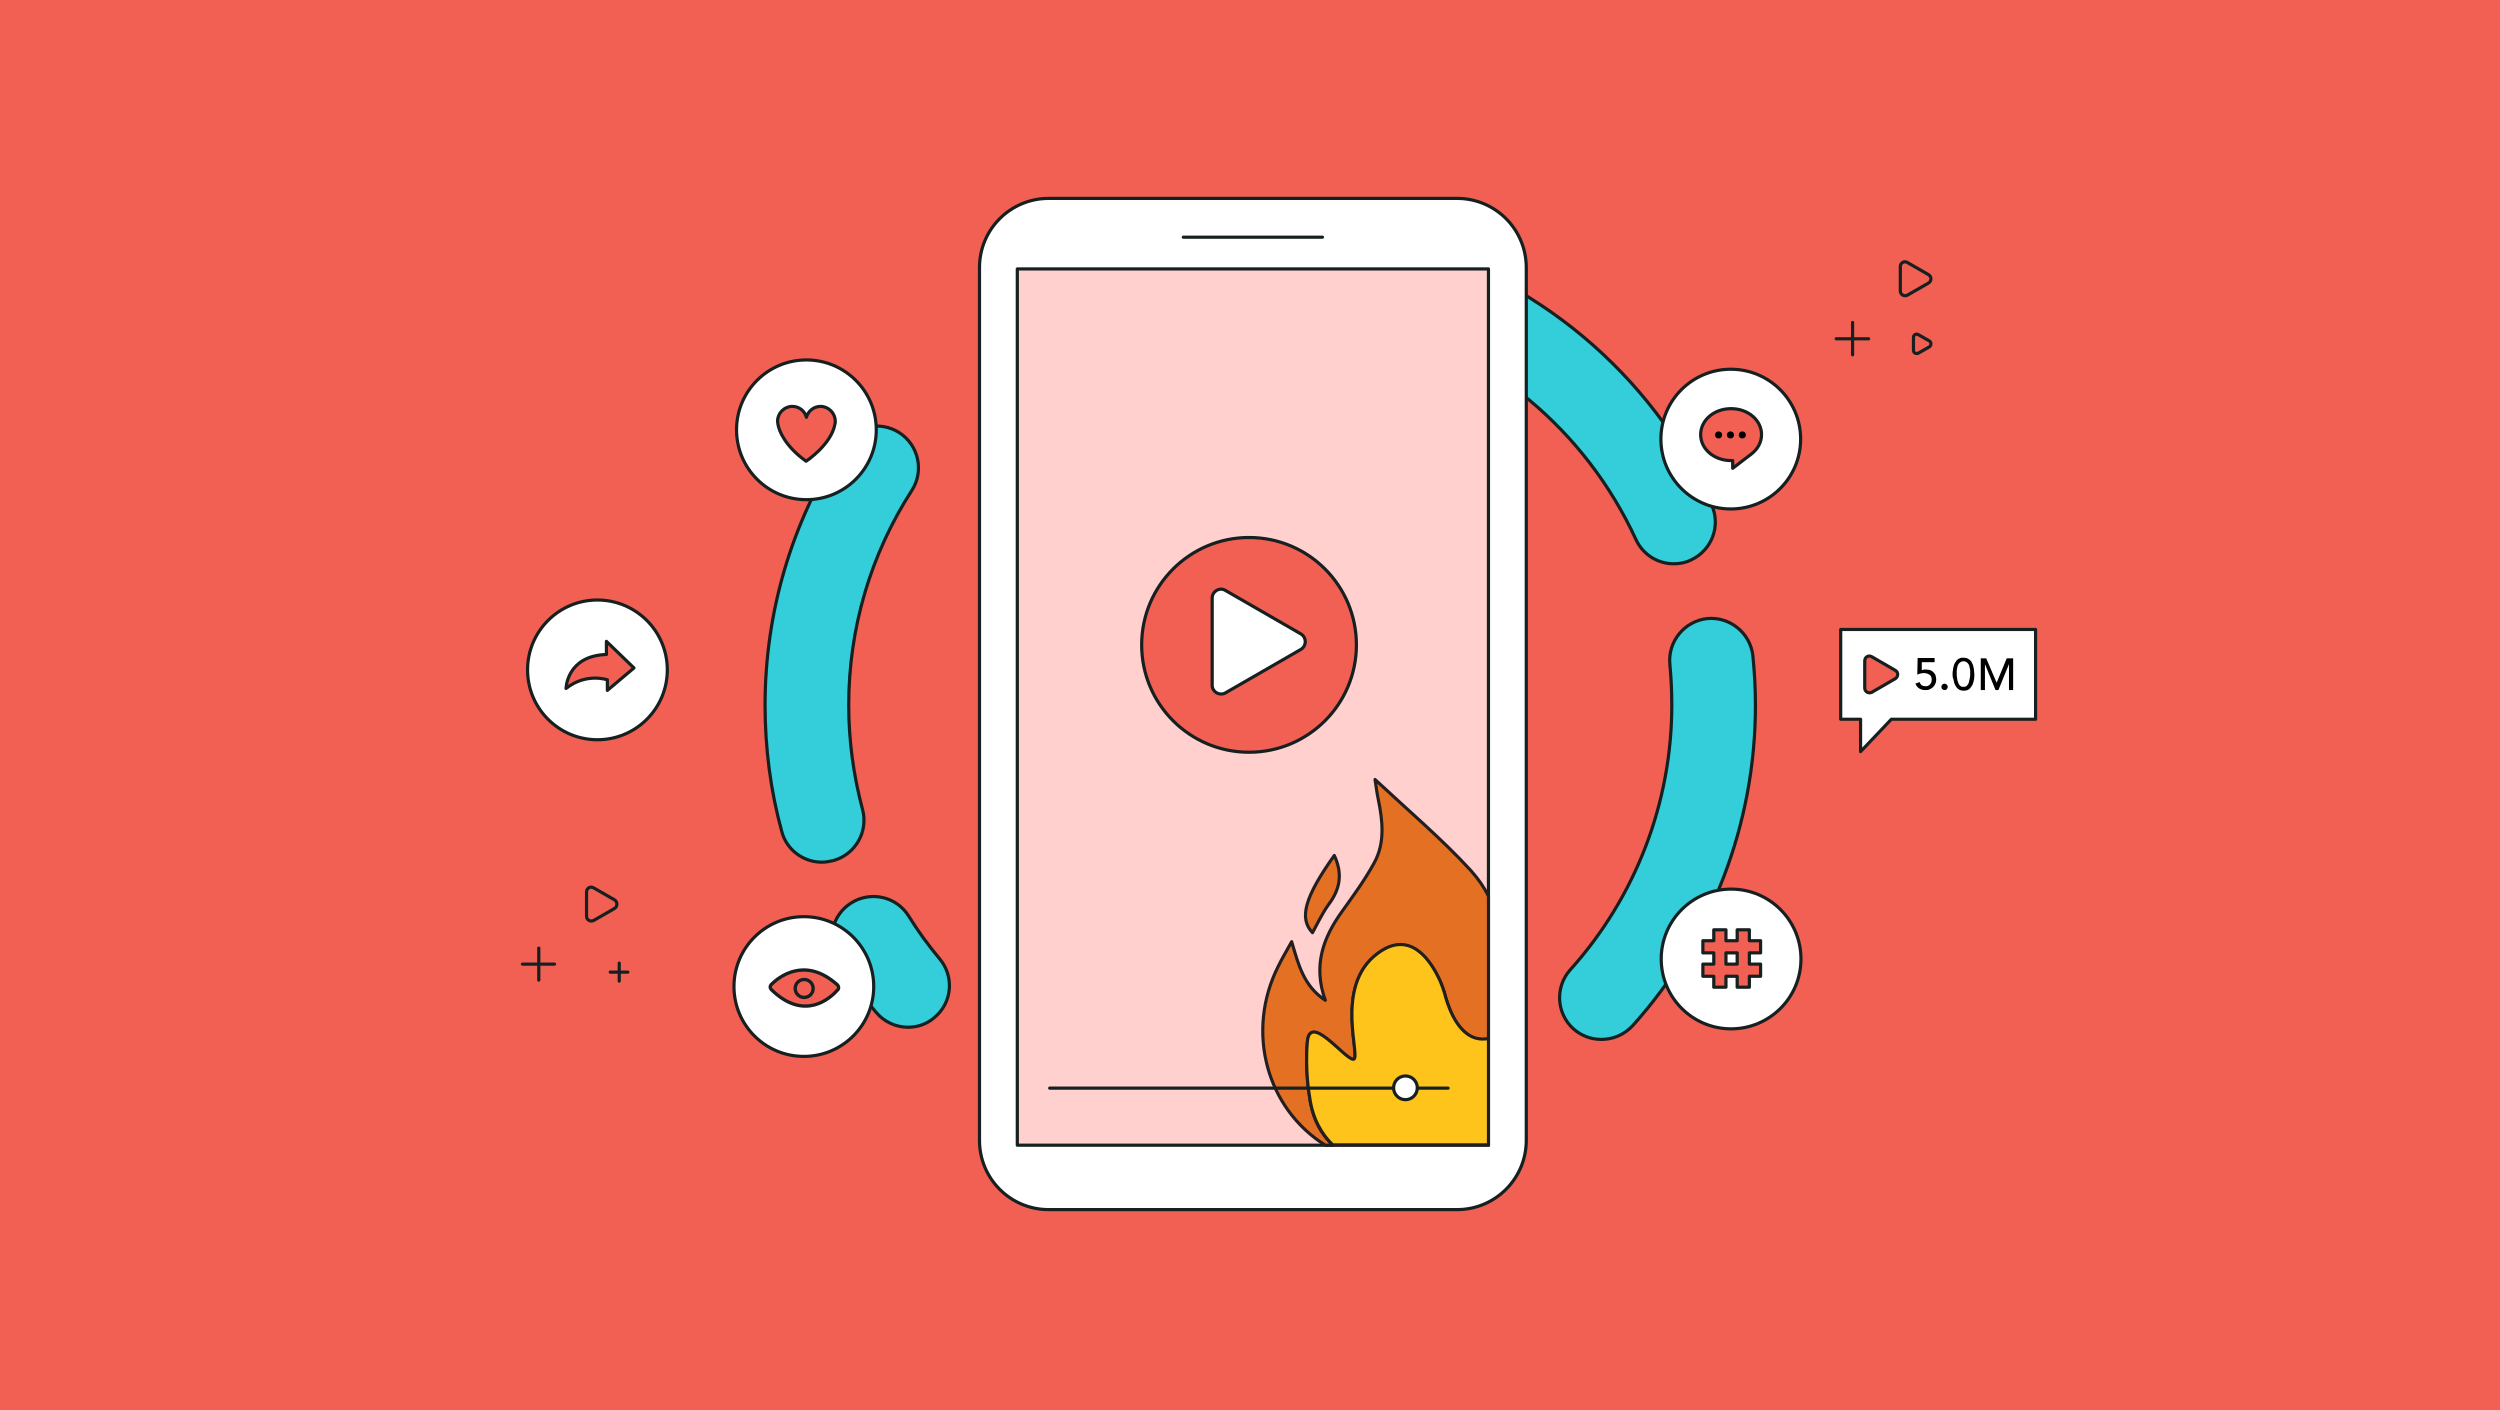 <svg xml:space="preserve" viewBox="0 0 780 440" y="0px" x="0px" id="Layer_1" version="1.1" xmlns:xlink="http://www.w3.org/1999/xlink" xmlns="http://www.w3.org/2000/svg"><rect x="0" y="0" width="780" height="440" fill="#333333" stroke="none"/> <g> <rect height="50" width="780" fill="#DF0F2F" opacity="0.1" y="0" x="-0.1"></rect> <rect height="50" width="780" fill="#DF0F2F" opacity="0.1" y="390.3" x="-0.1"></rect> <rect height="50" width="440.6" fill="#DF0F2F" opacity="0.1" transform="matrix(-1.836970e-16 1 -1 -1.836970e-16 974.361 -535.089)" y="194.6" x="534.4"></rect> <rect height="50" width="440.6" fill="#DF0F2F" opacity="0.1" transform="matrix(-1.836970e-16 1 -1 -1.836970e-16 244.58 194.692)" y="194.6" x="-195.3"></rect> </g> <rect height="447" width="787" fill="#F26054" y="-4.3" x="-2.9"></rect> <g id="Layer_1_1_"> </g> <g> <path d="M522.2,175.9 c-4.9,0-9.6-2.8-11.8-7.6c-15.7-34-45.4-58.9-81.6-68.2c-7-1.8-11.1-8.9-9.4-15.8c1.8-7,8.9-11.1,15.8-9.4 C479,86.2,515,116.3,534,157.5c3,6.5,0.1,14.2-6.4,17.2C525.8,175.6,524,175.9,522.2,175.9z" stroke-miterlimit="10" stroke-linejoin="round" stroke-linecap="round" stroke="#162020" fill="#33CEDA"></path> </g> <g> <circle r="21.8" cy="209" cx="186.4" stroke-miterlimit="10" stroke-linejoin="round" stroke-linecap="round" stroke-width="0.995" stroke="#162020" fill="#FFFFFF"></circle> <path d="M176.6,214.8 c0,0,0.2-10.2,12.6-10.6v-4.1l8.6,8.3l-8.3,7v-3.3C189.4,212.1,182.9,209.8,176.6,214.8z" stroke-miterlimit="10" stroke-linejoin="round" stroke-linecap="round" stroke="#162020" fill="#F26054"></path> </g> <g> <path d="M256.4,269 c-5.7,0-11-3.8-12.5-9.6c-3.5-12.8-5.2-26-5.2-39.4c0-28.9,8.3-57,23.9-81.1c3.9-6,11.9-7.8,18-3.9c6,3.9,7.8,11.9,3.9,18 c-12.9,20-19.7,43.1-19.7,67c0,11,1.5,22,4.3,32.5c1.9,6.9-2.2,14.1-9.1,16C258.7,268.8,257.6,269,256.4,269z" stroke-miterlimit="10" stroke-linejoin="round" stroke-linecap="round" stroke="#162020" fill="#33CEDA"></path> </g> <g> <path d="M283.3,320.5 c-3.7,0-7.4-1.6-10-4.7c-4.3-5.1-8.2-10.6-11.8-16.2c-3.8-6.1-2-14.1,4.1-17.9c6.1-3.8,14.1-2,17.9,4.1c2.9,4.7,6.2,9.2,9.7,13.4 c4.6,5.5,3.9,13.7-1.7,18.3C289.2,319.5,286.3,320.5,283.3,320.5z" stroke-miterlimit="10" stroke-linejoin="round" stroke-linecap="round" stroke="#162020" fill="#33CEDA"></path> </g> <g> <path d="M499.6,324.3 c-3.1,0-6.2-1.1-8.7-3.3c-5.3-4.8-5.8-13-1-18.4c20.4-22.7,31.7-52.1,31.7-82.6c0-4.2-0.2-8.5-0.6-12.7 c-0.7-7.1,4.5-13.5,11.6-14.3c7.1-0.7,13.5,4.5,14.3,11.6c0.5,5.1,0.8,10.2,0.8,15.4c0,37-13.6,72.5-38.3,100 C506.7,322.9,503.2,324.3,499.6,324.3z" stroke-miterlimit="10" stroke-linejoin="round" stroke-linecap="round" stroke="#162020" fill="#33CEDA"></path> </g> <g> <circle r="21.8" cy="134.1" cx="251.6" stroke-miterlimit="10" stroke-linejoin="round" stroke-linecap="round" stroke-width="0.995" stroke="#162020" fill="#FFFFFF"></circle> <path d="M260.6,131.4 c0-2.5-2.1-4.6-4.6-4.6c-2.1,0-3.9,1.5-4.4,3.4c-0.5-2-2.3-3.4-4.4-3.4c-2.5,0-4.6,2.1-4.6,4.6c0,0,0,0.3,0.1,0.8c0,0,0,0.1,0,0.1 c0.3,2,2.2,6.9,8.8,11.6c0,0,7.9-5.2,9-11.6C260.6,132.1,260.6,131.8,260.6,131.4z" stroke-miterlimit="10" stroke-linejoin="round" stroke-linecap="round" stroke="#162020" fill="#F26054"></path> </g> <g> <circle r="21.8" cy="307.8" cx="250.8" stroke-miterlimit="10" stroke-linejoin="round" stroke-linecap="round" stroke-width="0.995" stroke="#162020" fill="#FFFFFF"></circle> <path d="M240.6,307.2c2.4-2.4,10.6-9,20.7,0.1 c0.4,0.4,0.5,1.1,0.1,1.5c-2.3,2.6-10.4,10.1-20.8-0.1C240.2,308.3,240.2,307.6,240.6,307.2z" stroke-miterlimit="10" stroke-width="1.052" stroke="#162020" fill="#F26054"></path> <circle r="2.8" cy="308.4" cx="250.9" stroke-miterlimit="10" stroke-width="1.052" stroke="#162020" fill="#F26054"></circle> </g> <g> <circle r="21.8" cy="137" cx="540" stroke-miterlimit="10" stroke-linejoin="round" stroke-linecap="round" stroke-width="0.995" stroke="#162020" fill="#FFFFFF"></circle> <path d="M549.6,135.6 c0-4.5-4.2-8.1-9.5-8.1s-9.5,3.6-9.5,8.1c0,4.5,4.2,8.1,9.5,8.1c0.2,0,0.4,0,0.5,0v2.4l5.9-4.5l0,0 C548.4,140.1,549.6,138,549.6,135.6z" stroke-miterlimit="10" stroke-linejoin="round" stroke-linecap="round" stroke="#162020" fill="#F26054"></path> <circle r="1.1" cy="135.7" cx="536.2"></circle> <circle r="1.1" cy="135.7" cx="539.9"></circle> <circle r="1.1" cy="135.7" cx="543.6"></circle> </g> <g> <circle r="21.8" cy="299.2" cx="540.1" stroke-miterlimit="10" stroke-linejoin="round" stroke-linecap="round" stroke-width="0.995" stroke="#162020" fill="#FFFFFF"></circle> <path d="M549.3,297.3 v-3.8h-3.5v-3.4H542v3.4h-3.5v-3.4h-3.8v3.4h-3.4v3.8h3.4v3.5h-3.4v3.8h3.4v3.4h3.8v-3.4h3.5v3.4h3.8v-3.4h3.5v-3.8h-3.5v-3.5 H549.3z M542,300.8h-3.5v-3.5h3.5V300.8z" stroke-miterlimit="10" stroke-linejoin="round" stroke-linecap="round" stroke="#162020" fill="#F26054"></path> </g> <path d="M191.8,280.8 l-6.6-3.8c-1-0.6-2.2,0.1-2.2,1.3v7.6c0,1.1,1.2,1.8,2.2,1.3l6.6-3.8C192.7,282.8,192.7,281.4,191.8,280.8z" stroke-miterlimit="10" stroke-linejoin="round" stroke-linecap="round" stroke="#162020" fill="#F26054"></path> <g> <polygon points="635.1,196.4 574.3,196.4 574.3,224.4 580.5,224.4 580.5,234.5 590.1,224.4 635.1,224.4" stroke-miterlimit="10" stroke-linejoin="round" stroke-linecap="round" stroke-width="0.995" stroke="#162020" fill="#FFFFFF"></polygon> <path d="M591.4,209.2 l-7.4-4.3c-1-0.6-2.2,0.1-2.2,1.3v8.5c0,1.1,1.2,1.8,2.2,1.3l7.4-4.3C592.3,211.1,592.3,209.7,591.4,209.2z" stroke-miterlimit="10" stroke-linejoin="round" stroke-linecap="round" stroke="#162020" fill="#F26054"></path> <g> <path d="M603.6,206.6h-4l0,2.5c0.1,0,0.2-0.1,0.3-0.1c0.1,0,0.2-0.1,0.4-0.1s0.2,0,0.4,0c0.1,0,0.2,0,0.3,0c0.5,0,0.9,0.1,1.3,0.2 c0.4,0.2,0.7,0.4,1,0.7c0.3,0.3,0.5,0.6,0.6,1c0.1,0.4,0.2,0.8,0.2,1.3c0,0.5-0.1,0.9-0.3,1.3s-0.4,0.7-0.7,1 c-0.3,0.3-0.7,0.5-1.1,0.7c-0.4,0.2-0.9,0.2-1.4,0.2c-0.7,0-1.3-0.2-1.8-0.5c-0.5-0.3-0.9-0.8-1.2-1.5l1.3-0.5 c0.2,0.5,0.4,0.8,0.7,1c0.3,0.2,0.7,0.3,1.1,0.3c0.3,0,0.5,0,0.8-0.1c0.2-0.1,0.4-0.2,0.6-0.4c0.2-0.2,0.3-0.4,0.4-0.6 c0.1-0.3,0.2-0.5,0.2-0.9c0-0.7-0.2-1.3-0.7-1.6s-1-0.5-1.7-0.5c-0.3,0-0.6,0-1,0.1c-0.4,0.1-0.7,0.2-1.1,0.4l0.1-5.2h5.3V206.6z"></path> <path d="M606.7,215.3c-0.3,0-0.5-0.1-0.7-0.3c-0.2-0.2-0.3-0.4-0.3-0.7s0.1-0.5,0.3-0.7c0.2-0.2,0.4-0.3,0.7-0.3s0.5,0.1,0.7,0.3 c0.2,0.2,0.3,0.4,0.3,0.7s-0.1,0.5-0.3,0.7C607.2,215.3,607,215.3,606.7,215.3z"></path> <path d="M609.2,210.3c0-0.4,0-0.7,0.1-1.1c0-0.4,0.1-0.8,0.2-1.2c0.1-0.4,0.2-0.7,0.4-1.1c0.2-0.3,0.4-0.6,0.6-0.9 c0.3-0.3,0.6-0.5,0.9-0.6c0.3-0.2,0.8-0.2,1.2-0.2s0.9,0.1,1.2,0.2c0.3,0.2,0.7,0.4,0.9,0.6c0.3,0.3,0.5,0.6,0.6,0.9 c0.2,0.3,0.3,0.7,0.4,1.1c0.1,0.4,0.2,0.8,0.2,1.2c0,0.4,0.1,0.8,0.1,1.1c0,0.5,0,1.1-0.1,1.7c-0.1,0.6-0.3,1.2-0.5,1.7 c-0.3,0.5-0.6,0.9-1,1.3c-0.4,0.3-1,0.5-1.7,0.5c-0.7,0-1.3-0.2-1.7-0.5s-0.8-0.8-1-1.3c-0.3-0.5-0.4-1.1-0.5-1.7 C609.2,211.4,609.2,210.8,609.2,210.3z M610.5,210.3c0,0.3,0,0.7,0.1,1.2s0.1,0.9,0.3,1.3c0.1,0.4,0.3,0.8,0.6,1.1 c0.3,0.3,0.6,0.4,1.1,0.4s0.8-0.1,1.1-0.4c0.3-0.3,0.5-0.6,0.6-1.1s0.2-0.8,0.3-1.3s0.1-0.8,0.1-1.2c0-0.2,0-0.5,0-0.8 c0-0.3,0-0.6-0.1-0.9c-0.1-0.3-0.1-0.6-0.2-0.9c-0.1-0.3-0.2-0.5-0.4-0.7c-0.2-0.2-0.3-0.4-0.6-0.5c-0.2-0.1-0.5-0.2-0.8-0.2 c-0.3,0-0.6,0.1-0.8,0.2c-0.2,0.1-0.4,0.3-0.6,0.5c-0.2,0.2-0.3,0.5-0.4,0.7c-0.1,0.3-0.2,0.6-0.2,0.9c-0.1,0.3-0.1,0.6-0.1,0.9 C610.5,209.8,610.5,210.1,610.5,210.3z"></path> <path d="M617.7,205.4h2l3.2,7.5h0.1l3.1-7.5h2v9.9h-1.3v-8.1h0l-3.3,8.1h-0.9l-3.3-8.1h0v8.1h-1.3V205.4z"></path> </g> </g> <path d="M454.6,377.4 H327.2c-12,0-21.6-9.7-21.6-21.6V83.5c0-12,9.7-21.6,21.6-21.6h127.4c12,0,21.6,9.7,21.6,21.6v272.1 C476.3,367.6,466.6,377.4,454.6,377.4z" stroke-miterlimit="10" stroke-linejoin="round" stroke-linecap="round" stroke="#162020" fill="#FFFFFF"></path> <rect height="273.4" width="147" stroke-miterlimit="10" stroke-linejoin="round" stroke-linecap="round" stroke="#162020" fill="#FFD0CD" y="83.9" x="317.4"></rect> <line y2="74" x2="412.6" y1="74" x1="369.2" stroke-miterlimit="10" stroke-linecap="round" stroke="#162020" fill="none"></line> <circle r="33.5" cy="201.2" cx="389.7" stroke-miterlimit="10" stroke-linejoin="round" stroke-linecap="round" stroke="#162020" fill="#F26054"></circle> <path d="M405.9,197.8 l-23.6-13.6c-1.8-1.1-4.1,0.3-4.1,2.4v27.2c0,2.1,2.3,3.4,4.1,2.4l23.6-13.6C407.7,201.5,407.7,198.9,405.9,197.8z" stroke-miterlimit="10" stroke-linejoin="round" stroke-linecap="round" stroke="#162020" fill="#FFFFFF"></path> <g> <line y2="305.8" x2="168.1" y1="295.8" x1="168.1" stroke-miterlimit="10" stroke-linejoin="round" stroke-linecap="round" stroke="#162020"></line> <line y2="300.8" x2="173" y1="300.8" x1="163" stroke-miterlimit="10" stroke-linejoin="round" stroke-linecap="round" stroke="#162020"></line> </g> <g> <line y2="306.1" x2="193.2" y1="300.5" x1="193.2" stroke-miterlimit="10" stroke-linejoin="round" stroke-linecap="round" stroke="#162020"></line> <line y2="303.3" x2="195.9" y1="303.3" x1="190.4" stroke-miterlimit="10" stroke-linejoin="round" stroke-linecap="round" stroke="#162020"></line> </g> <path d="M601.7,85.7 l-6.6-3.8c-1-0.6-2.2,0.1-2.2,1.3v7.6c0,1.1,1.2,1.8,2.2,1.3l6.6-3.8C602.7,87.7,602.7,86.3,601.7,85.7z" stroke-miterlimit="10" stroke-linejoin="round" stroke-linecap="round" stroke="#162020" fill="#F26054"></path> <path d="M602,106.4l-3.5-2 c-0.7-0.4-1.5,0.1-1.5,0.9v4c0,0.8,0.8,1.2,1.5,0.9l3.5-2C602.6,107.7,602.6,106.8,602,106.4z" stroke-miterlimit="10" stroke-linejoin="round" stroke-linecap="round" stroke="#162020" fill="#F26054"></path> <g> <line y2="110.7" x2="578" y1="100.6" x1="578" stroke-miterlimit="10" stroke-linejoin="round" stroke-linecap="round" stroke="#162020"></line> <line y2="105.7" x2="583" y1="105.7" x1="572.9" stroke-miterlimit="10" stroke-linejoin="round" stroke-linecap="round" stroke="#162020"></line> </g> <path d="M408.6,342.3c0,0-1.5-8-0.7-17.2c0.8-9.1,11.4,5.3,14.3,5.5s-6.4-22.8,7.7-33.1c10.2-7.4,16.5,2.4,19.3,8.4c0.8,1.8,1.4,3.6,1.9,5.5 c1.1,3.8,4.8,14.4,13.3,12.8v-44.6c-1.3-2.7-3.1-5.3-5.5-8c-9.1-9.9-19.5-18.7-29.9-28.4c0.4,2.4,0.6,4.3,1,6.1 c1.4,6.8,2.2,13.7-1.3,20c-2.9,5.3-6.5,10.2-10,15.1c-5.9,8.2-9.1,16.9-5.2,27.7c-6.8-4.5-8.4-11.2-10.5-18.3 c-1.7,3.1-3.1,5.4-4.2,7.7c-10.2,20.3-3.7,44.3,14.7,55.8h2.4C412.2,353.9,409.5,349.1,408.6,342.3z" stroke-miterlimit="10" stroke-linejoin="round" stroke-linecap="round" stroke-width="0.984" stroke="#231F20" fill="#E47024"></path> <path d="M414.6,282.1c3.6-4.8,4.3-9.6,1.7-15.2c-9.4,13.2-11,19.7-6.8,24.1C411,288.3,412.5,285,414.6,282.1z" stroke-miterlimit="10" stroke-linejoin="round" stroke-linecap="round" stroke-width="0.984" stroke="#231F20" fill="#E47024"></path> <path d="M451.1,311.3c-0.5-1.9-1.1-3.7-1.9-5.5 c-2.8-6.1-9.2-15.9-19.3-8.4c-14.1,10.3-4.9,33.3-7.7,33.1s-13.5-14.6-14.3-5.5c-0.8,9.3,0.7,17.2,0.7,17.2c0.9,6.8,3.7,11.6,7.2,15 h48.6v-33.2C455.9,325.7,452.2,315.1,451.1,311.3z" stroke-miterlimit="10" stroke-width="0.984" stroke="#231F20" fill="#FFC41C"></path> <line y2="339.5" x2="451.8" y1="339.5" x1="327.5" stroke-miterlimit="10" stroke-linejoin="round" stroke-linecap="round" stroke="#162020"></line> <circle r="3.7" cy="339.4" cx="438.5" stroke-miterlimit="10" stroke-linejoin="round" stroke-linecap="round" stroke="#162020" fill="#FFFFFF"></circle> </svg>